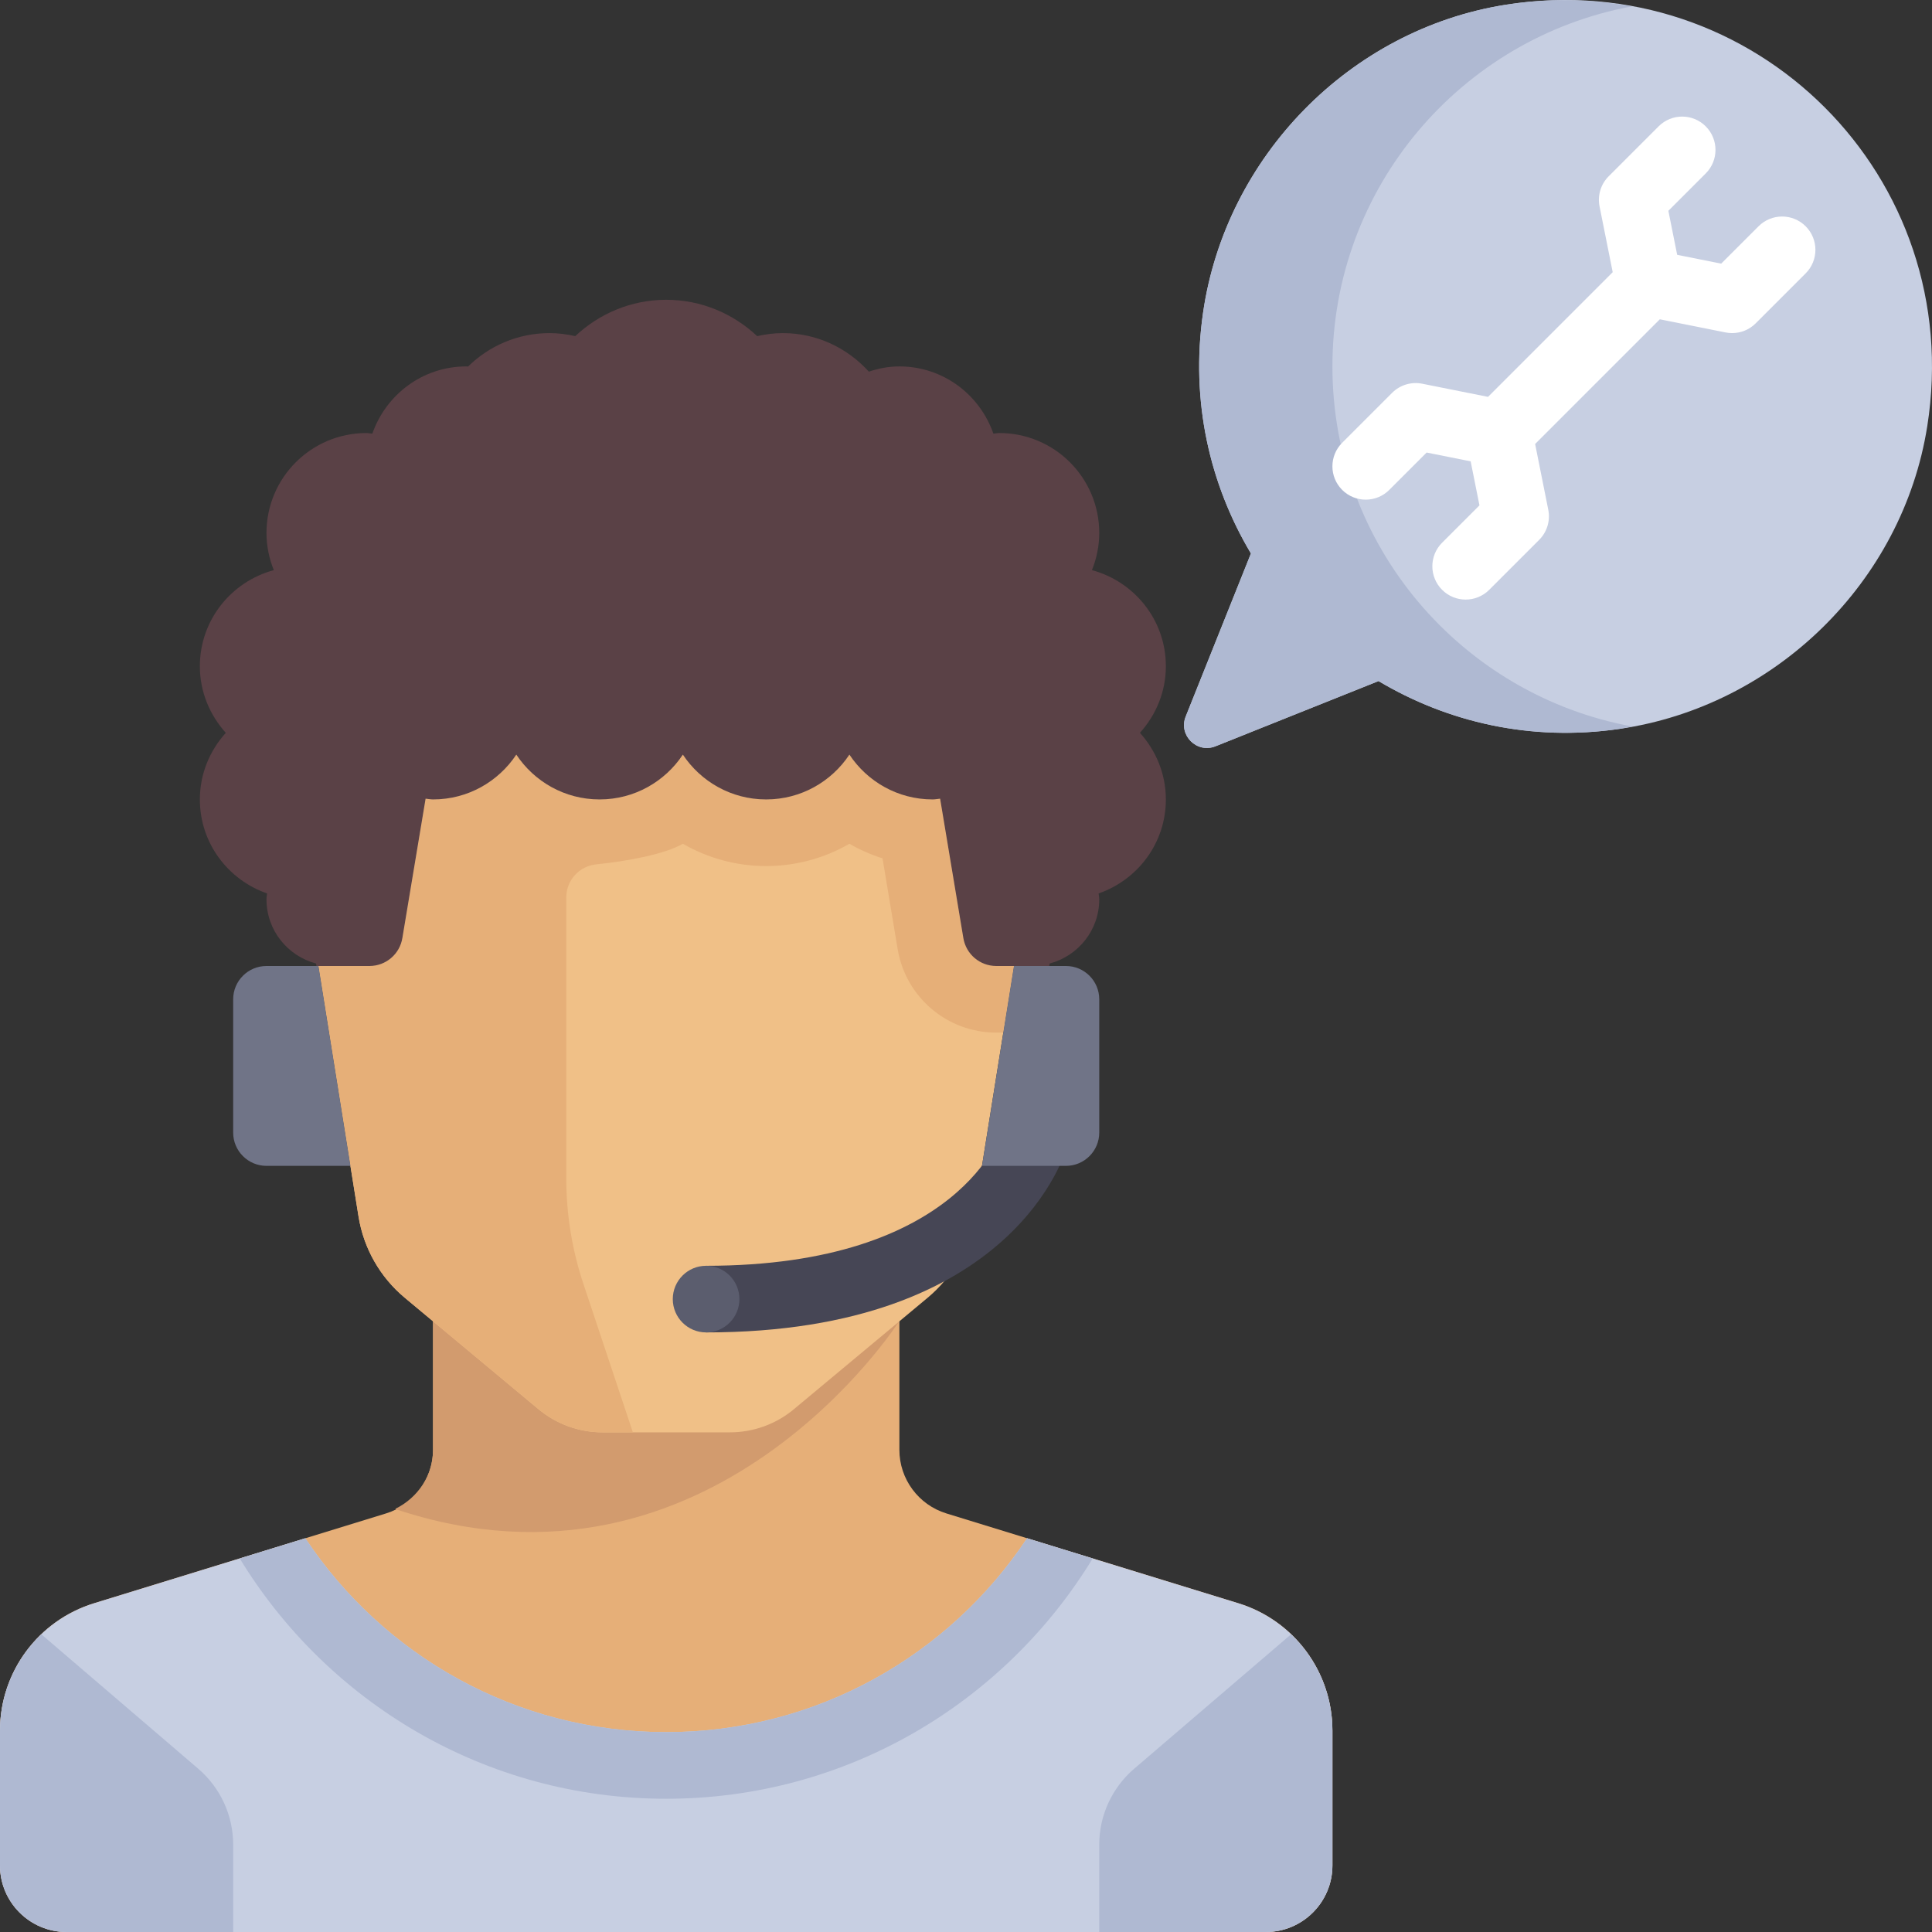<?xml version="1.0" encoding="iso-8859-1"?>
<!-- Uploaded to: SVG Repo, www.svgrepo.com, Generator: SVG Repo Mixer Tools -->
<svg height="800px" width="800px" version="1.1" id="Layer_1" xmlns="http://www.w3.org/2000/svg" xmlns:xlink="http://www.w3.org/1999/xlink" 
	 viewBox="0 0 512 512" xml:space="preserve">
<rect x="0" y="0" width="512" height="512" fill="#333333" stroke="none"/>
<path style="fill:#E6AF78;" d="M238.345,384.202v-39.926H114.759v39.926c0,7.751-5.055,14.595-12.463,16.874l-77.369,23.806
	C10.11,429.441,0,443.129,0,458.631v35.714C0,504.096,7.904,512,17.655,512h317.793c9.751,0,17.655-7.904,17.655-17.655v-35.714
	c0-15.501-10.11-29.191-24.926-33.749l-77.369-23.806C243.4,398.797,238.345,391.953,238.345,384.202z"/>
<path style="fill:#C7CFE2;" d="M328.178,424.882l-55.99-17.227c-20.555,30.953-55.695,51.38-95.636,51.38
	s-75.081-20.427-95.636-51.38l-55.99,17.227C10.11,429.441,0,443.129,0,458.631v35.714C0,504.095,7.905,512,17.655,512h317.793
	c9.75,0,17.655-7.905,17.655-17.655v-35.714C353.103,443.129,342.994,429.441,328.178,424.882z"/>
<path style="fill:#D29B6E;" d="M104.865,399.954c83.766,27.936,133.412-49.794,133.412-49.794l0.012-5.884H114.759v39.926
	c0,6.785-4,12.685-9.937,15.626C104.814,399.864,104.879,399.917,104.865,399.954z"/>
<path style="fill:#C7CFE2;" d="M399.031,1.258c-41.281,6.532-74.223,40.256-80.207,81.62c-3.399,23.496,1.803,45.535,12.685,63.797
	l-17.284,43.212c-1.982,4.953,2.934,9.87,7.889,7.889l43.212-17.284c18.262,10.881,40.301,16.084,63.797,12.685
	c41.364-5.984,75.086-38.926,81.62-80.207C521.188,46.956,465.044-9.188,399.031,1.258z"/>
<path style="fill:#AFB9D2;" d="M353.103,97.103c0-47.555,34.209-87.054,79.346-95.406c-10.646-1.948-21.863-2.268-33.418-0.438
	c-41.281,6.532-74.223,40.255-80.207,81.62c-3.4,23.496,1.803,45.535,12.685,63.797l-17.286,43.212
	c-1.981,4.953,2.935,9.869,7.889,7.887l43.212-17.284c18.262,10.881,40.301,16.084,63.797,12.685
	c1.165-0.169,2.301-0.436,3.453-0.646C387.378,184.226,353.103,144.703,353.103,97.103z"/>
<path style="fill:#F0C087;" d="M210.4,373.448l35.43-29.525c6.558-5.464,10.913-13.119,12.262-21.547l20.135-125.839
	c6.866-42.908-26.28-81.778-69.734-81.778h-63.881c-43.454,0-76.599,38.87-69.734,81.778l20.135,125.839
	c1.348,8.428,5.705,16.083,12.262,21.547l35.43,29.525c4.759,3.966,10.759,6.138,16.953,6.138h33.79
	C199.641,379.586,205.641,377.415,210.4,373.448z"/>
<path style="fill:#E6AF78;" d="M264.009,256c-4.316,0-7.999-3.119-8.707-7.377l-6.161-36.96c-0.662,0.05-1.294,0.199-1.969,0.199
	c-9.223,0-17.326-4.726-22.069-11.876c-4.743,7.15-12.846,11.876-22.069,11.876s-17.326-4.726-22.069-11.876
	c-4.743,7.15-12.846,11.876-22.069,11.876c-9.223,0-17.326-4.726-22.069-11.876c-4.743,7.15-12.846,11.876-22.069,11.876
	c-0.674,0-1.306-0.149-1.969-0.199l-6.161,36.96c-0.71,4.256-4.392,7.377-8.707,7.377h-13.53l10.621,66.376
	c1.348,8.428,5.705,16.083,12.262,21.547l35.431,29.525c4.759,3.966,10.758,6.137,16.952,6.137h8.067l-13.126-39.375
	c-3-9.001-4.53-18.428-4.53-27.915v-74.461c0-4.558,3.45-8.326,7.987-8.778c8.122-0.811,18.108-2.675,22.91-5.453
	c6.605,3.821,14.186,5.913,22.069,5.913c7.883,0,15.464-2.092,22.069-5.913c2.77,1.602,5.71,2.901,8.774,3.868l4.009,24.054
	c2.129,12.771,13.176,22.131,26.122,22.131h1.879L268.712,256H264.009z"/>
<path style="fill:#464655;" d="M265.913,298.724c-0.44,1.5-11.5,36.724-78.793,36.724v17.655c81.655,0,95.285-47.707,95.828-49.741
	L265.913,298.724z"/>
<circle style="fill:#5B5D6E;" cx="187.123" cy="344.276" r="8.828"/>
<g>
	<path style="fill:#707487;" d="M282.483,256h-13.771l-8.474,52.966h22.246c4.875,0,8.828-3.953,8.828-8.828v-35.31
		C291.31,259.953,287.358,256,282.483,256z"/>
	<path style="fill:#707487;" d="M70.621,256h13.771l8.474,52.966H70.621c-4.875,0-8.828-3.953-8.828-8.828v-35.31
		C61.793,259.953,65.746,256,70.621,256z"/>
</g>
<path style="fill:#FFFFFF;" d="M478.518,59.965c-3.447-3.448-9.036-3.448-12.483,0l-9.901,9.9l-11.666-2.333l-2.334-11.666
	l9.901-9.901c3.448-3.447,3.448-9.036,0-12.483c-3.447-3.448-9.036-3.448-12.483,0l-13.241,13.241
	c-2.088,2.087-2.993,5.079-2.414,7.974l3.487,17.437l-33.043,33.042l-17.437-3.487c-2.893-0.577-5.886,0.327-7.974,2.414
	l-13.241,13.241c-3.448,3.447-3.448,9.036,0,12.483c3.447,3.448,9.036,3.448,12.483,0l9.901-9.9l11.666,2.333l2.334,11.666
	l-9.901,9.901c-3.448,3.447-3.448,9.036,0,12.483c1.724,1.724,3.982,2.585,6.242,2.585c2.26,0,4.519-0.862,6.242-2.585
	l13.241-13.241c2.088-2.087,2.993-5.079,2.414-7.974l-3.487-17.437l33.043-33.042l17.437,3.487c0.575,0.116,1.154,0.172,1.73,0.172
	c2.318,0,4.57-0.914,6.242-2.585l13.241-13.241C481.965,69.002,481.965,63.412,478.518,59.965z"/>
<path style="fill:#5A4146;" d="M308.966,176.552c0-12.227-8.331-22.415-19.594-25.463c1.225-3.049,1.939-6.36,1.939-9.847
	c0-14.626-11.857-26.483-26.483-26.483c-0.538,0-1.042,0.127-1.572,0.159c-3.604-10.344-13.338-17.814-24.91-17.814
	c-2.844,0-5.538,0.53-8.087,1.389c-5.652-6.232-13.732-10.217-22.809-10.217c-2.34,0-4.599,0.31-6.791,0.803
	c-6.317-5.931-14.758-9.631-24.106-9.631c-9.348,0-17.789,3.7-24.106,9.631c-2.191-0.493-4.45-0.803-6.791-0.803
	c-8.424,0-16.043,3.392-21.617,8.86c-0.153-0.003-0.298-0.032-0.452-0.032c-11.572,0-21.306,7.47-24.91,17.814
	c-0.531-0.032-1.034-0.159-1.572-0.159c-14.626,0-26.483,11.857-26.483,26.483c0,3.487,0.714,6.798,1.939,9.847
	c-11.263,3.048-19.594,13.236-19.594,25.463c0,6.814,2.645,12.962,6.873,17.655c-4.228,4.693-6.873,10.841-6.873,17.655
	c0,11.572,7.47,21.306,17.814,24.91c-0.047,0.526-0.159,1.034-0.159,1.572c0,8.179,5.589,14.991,13.135,16.998L83.861,256h14.061
	c4.316,0,7.998-3.121,8.707-7.377l6.161-36.96c0.662,0.05,1.294,0.199,1.969,0.199c9.223,0,17.326-4.726,22.069-11.876
	c4.743,7.15,12.846,11.876,22.069,11.876c9.223,0,17.326-4.726,22.069-11.876c4.743,7.15,12.846,11.876,22.069,11.876
	s17.326-4.726,22.069-11.876c4.743,7.15,12.846,11.876,22.069,11.876c0.674,0,1.306-0.149,1.969-0.199l6.161,36.96
	c0.71,4.256,4.392,7.377,8.707,7.377h14.06l0.105-0.658c7.548-2.006,13.137-8.819,13.137-16.998c0-0.538-0.111-1.046-0.159-1.572
	c10.344-3.604,17.814-13.338,17.814-24.91c0-6.814-2.645-12.962-6.873-17.655C306.319,189.514,308.966,183.366,308.966,176.552z"/>
<g>
	<path style="fill:#AFB9D2;" d="M10.959,433.113C4.138,439.627,0,448.746,0,458.631v35.714C0,504.096,7.904,512,17.655,512h44.138
		v-23.154c0-7.733-3.38-15.081-9.254-20.111L10.959,433.113z"/>
	<path style="fill:#AFB9D2;" d="M342.144,433.113c6.822,6.513,10.959,15.633,10.959,25.517v35.714
		c0,9.751-7.904,17.655-17.655,17.655H291.31v-23.154c0-7.733,3.38-15.081,9.254-20.111L342.144,433.113z"/>
	<path style="fill:#AFB9D2;" d="M63.529,413.004c23.243,38.136,65.095,63.685,113.023,63.685s89.78-25.549,113.023-63.685
		l-17.387-5.35c-20.555,30.953-55.695,51.38-95.636,51.38s-75.081-20.427-95.636-51.38L63.529,413.004z"/>
</g>
</svg>